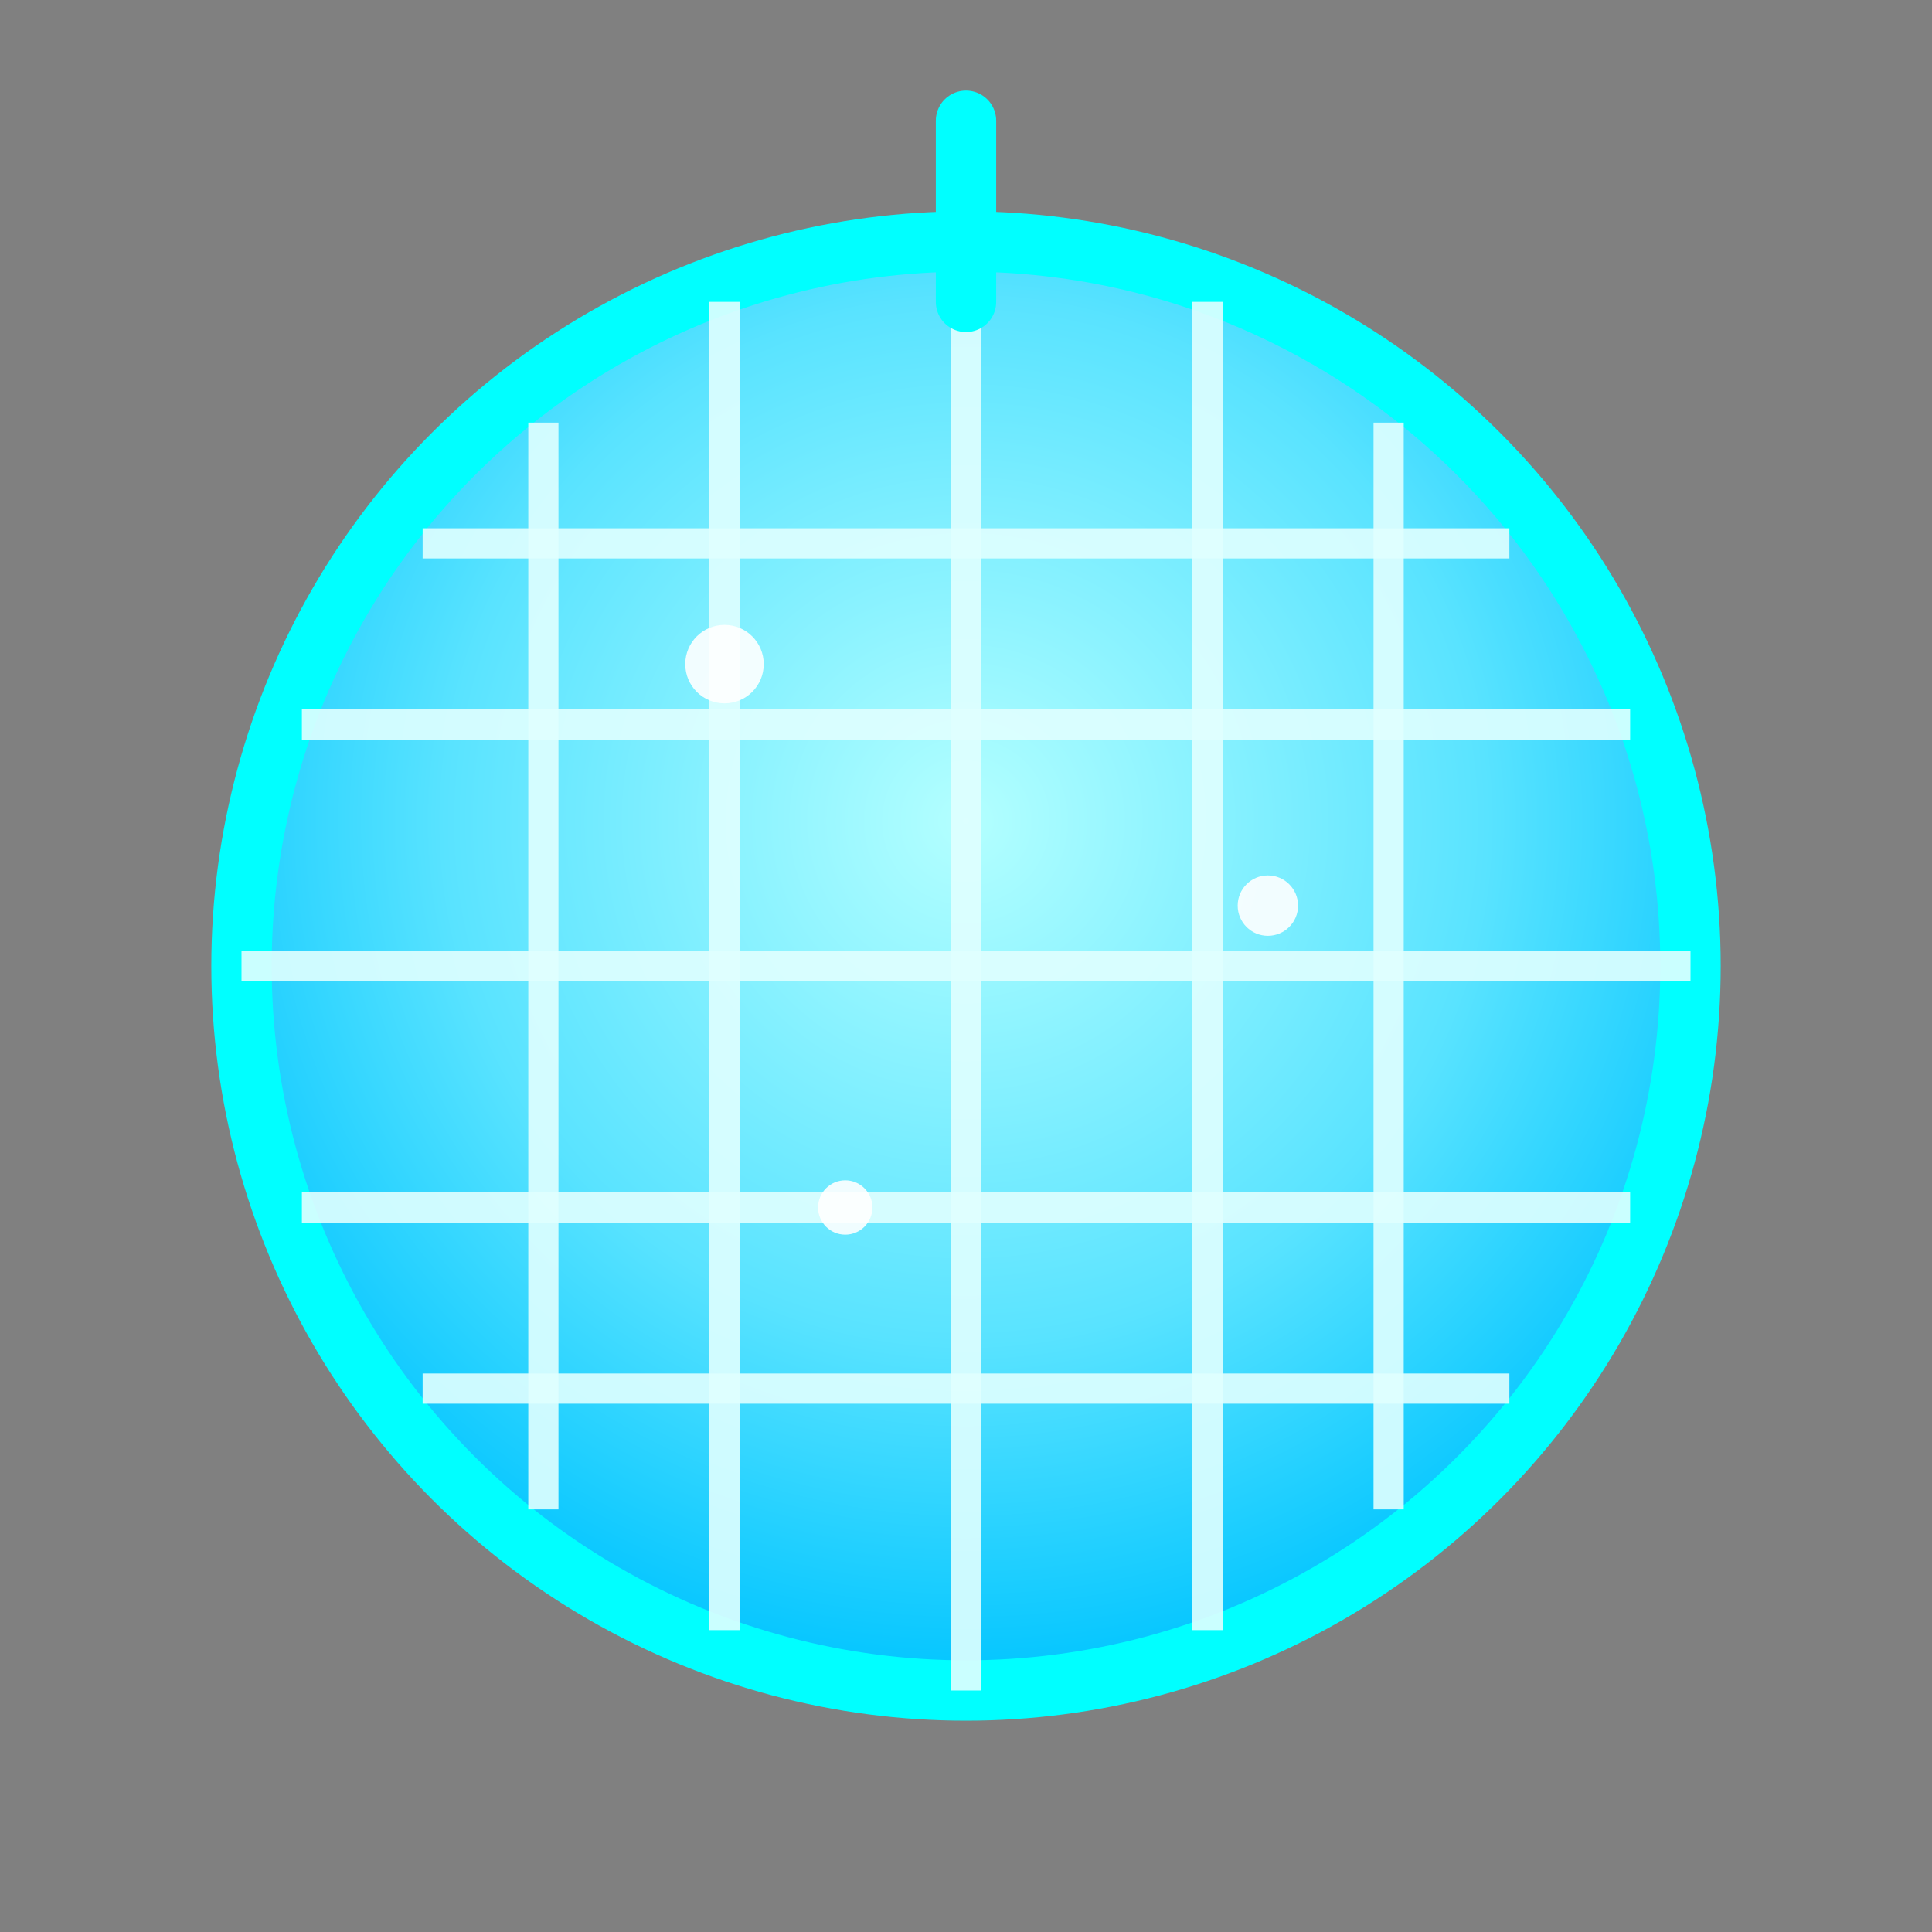 <svg xmlns="http://www.w3.org/2000/svg" viewBox="0 0 64 64">
  <rect x="0" y="0" width="64" height="64" fill="#808080" stroke="none"/>
  <defs>
    <radialGradient id="g" cx="50%" cy="40%" r="60%">
      <stop offset="0%" stop-color="#b3ffff"/>
      <stop offset="60%" stop-color="#59e3ff"/>
      <stop offset="100%" stop-color="#00c4ff"/>
    </radialGradient>
  </defs>
  <!-- background transparent -->
  <!-- disco ball body -->
  <circle cx="32" cy="32" r="24" fill="url(#g)" stroke="#00ffff" stroke-width="2"/>
  <!-- vertical grid lines -->
  <g stroke="#e0ffff" stroke-opacity="0.9" stroke-width="1">
    <path d="M32 8 v48"/>
    <path d="M24 10 v44"/>
    <path d="M40 10 v44"/>
    <path d="M18 14 v36"/>
    <path d="M46 14 v36"/>
  </g>
  <!-- horizontal grid lines -->
  <g stroke="#e0ffff" stroke-opacity="0.9" stroke-width="1">
    <path d="M8 32 h48"/>
    <path d="M10 24 h44"/>
    <path d="M10 40 h44"/>
    <path d="M14 18 h36"/>
    <path d="M14 46 h36"/>
  </g>
  <!-- top hook -->
  <path d="M32 4 v6" stroke="#00ffff" stroke-width="2" stroke-linecap="round"/>
  <!-- sparkle -->
  <g fill="#ffffff" opacity="0.9">
    <circle cx="24" cy="22" r="1.3"/>
    <circle cx="42" cy="30" r="1"/>
    <circle cx="28" cy="40" r="0.9"/>
  </g>
</svg>


